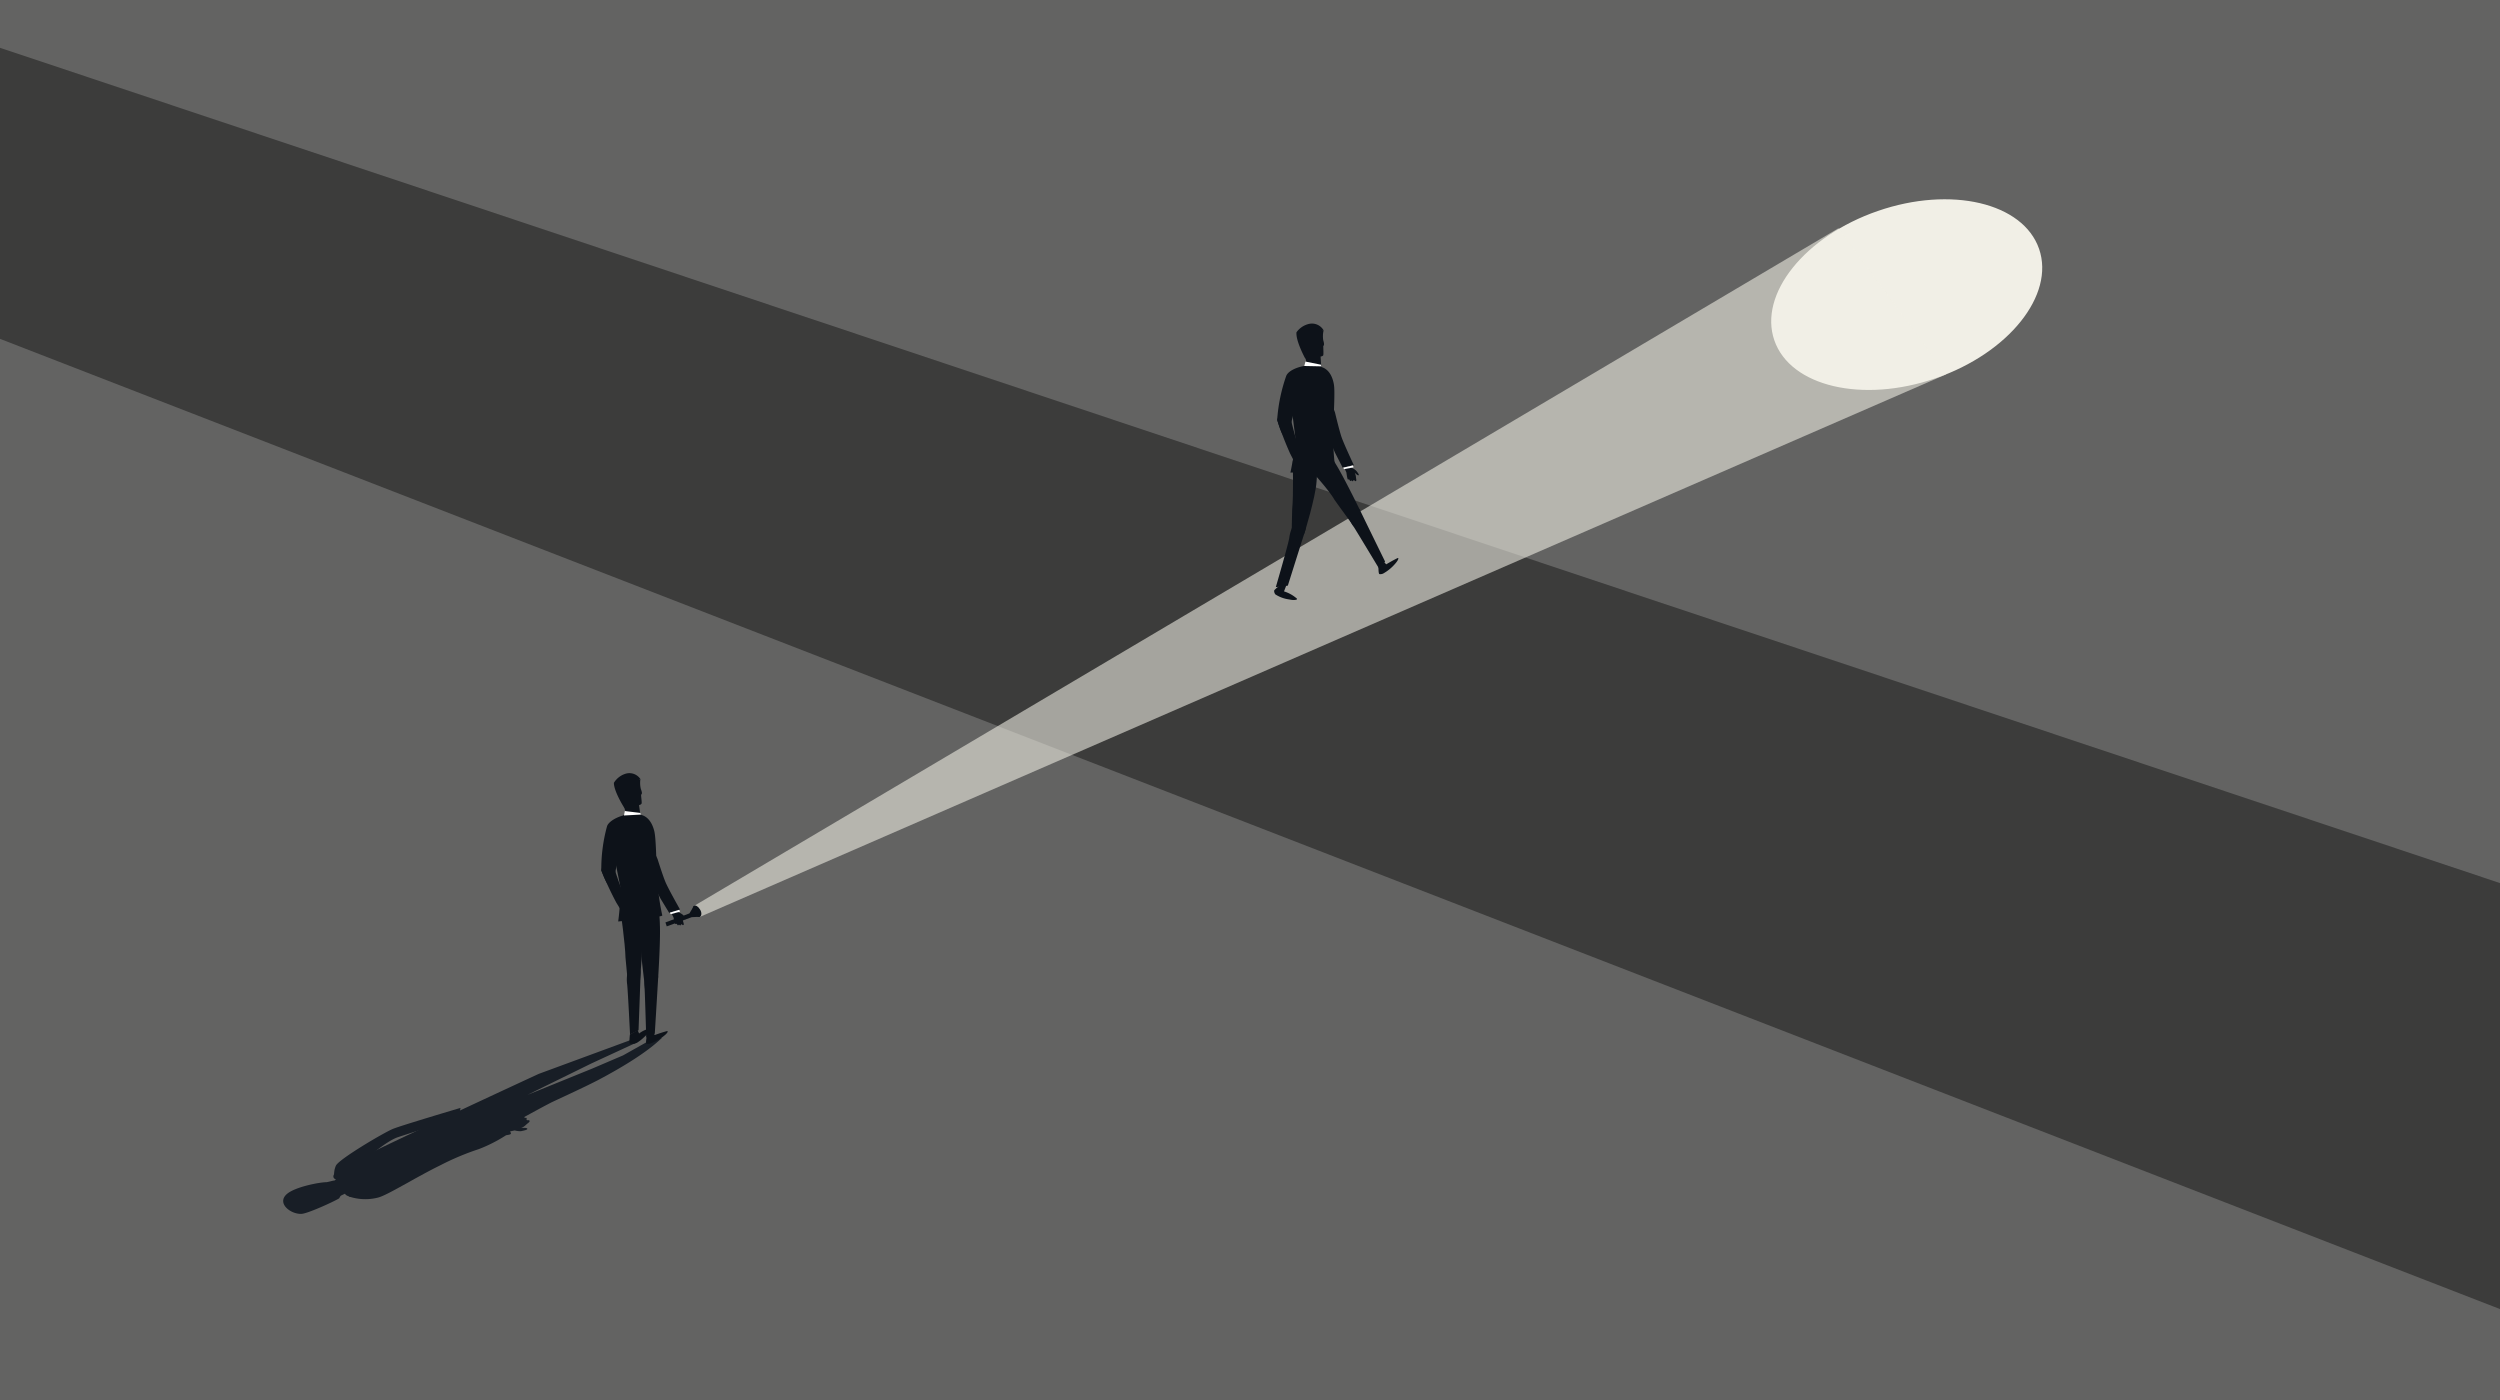 <svg id="b8a78261-bf72-45f1-8105-2281cd41cede" data-name="Ebene 1" xmlns="http://www.w3.org/2000/svg" viewBox="0 0 500.01 280"><rect width="500.01" height="280" style="fill:#f1efe6"/><rect width="500.01" height="280" style="fill:#636362"/><ellipse cx="381.34" cy="58.93" rx="28.01" ry="17.7" transform="translate(1.66 127.69) rotate(-19.05)" style="fill:#f1efe6"/><polygon points="0 9.56 0 67.77 500.01 261.82 500.01 176.62 0 9.56" style="fill:#3c3c3b"/><polygon points="138.89 181.14 367.7 45.65 389.24 74.87 140.05 183.35 138.89 181.14" style="fill:#f1efe6;opacity:0.58"/><path d="M270.4,93.59a3,3,0,0,1,.82.54c.22.27.71.87.48.93s-.78-.55-.78-.55a2.32,2.32,0,0,1,.26.84c0,.39.19.77,0,.85s-.08.06-.32-.13-.22.39-.46.11-.24.33-.5-.18c-.15-.32-.29.12-.4-.25s-.23-1.27-.23-1.27l-.41-.91,1.18-.35Z" transform="translate(0.01)" style="fill:#0d1219"/><path d="M255.43,84A68.49,68.49,0,0,0,258,90.67l1.44,2.81,2.05,0s-1.89-4.5-2.32-5.83S258,83.17,258,83.17s-.47-1.52-1.07-1.72S255.43,84,255.43,84Z" transform="translate(0.01)" style="fill:#0d1219"/><polygon points="259.63 93.48 259.78 93.95 261.43 93.76 261.34 93.47 259.63 93.48" style="fill:#fff"/><path d="M275.9,114.83a1.44,1.44,0,0,0,.7-.1,8.83,8.83,0,0,0,2.52-2.09c.58-.66.7-1.19.35-1-1.07.52-2.23,1.23-2.23,1.23l-.39-.42-1.16.87S275.65,114.82,275.9,114.83Z" transform="translate(0.01)" style="fill:#0d1219"/><path d="M254.9,118c-.18.18,0,.71.18.89a6.64,6.64,0,0,0,2.76,1c.87.22,1.79.1,1.52-.18a7.09,7.09,0,0,0-2.56-1.43l.52-1.37-1.25.13A6.86,6.86,0,0,0,254.9,118Z" transform="translate(0.01)" style="fill:#0d1219"/><path d="M275.9,113.87l1.11-1.56s-4.29-8.75-5-10.25a2.74,2.74,0,0,0-2.64-1.29,7.19,7.19,0,0,0,1.43,4.69C271.61,106.74,275.9,113.87,275.9,113.87Z" transform="translate(0.01)" style="fill:#0d1219"/><path d="M255.16,117.42l2.4-.29s3-9.52,3.53-11.16a2.82,2.82,0,0,0-1-2.83,7.48,7.48,0,0,0-2.25,4.49C257.57,109.17,255.16,117.42,255.16,117.42Z" transform="translate(0.01)" style="fill:#0d1219"/><path d="M272,102.06s-3.27-6.74-4.94-9.4a25.91,25.91,0,0,0-2.42-3.44l-3.67,3.56s4.57,4.79,5.94,7.21c0,0,3.17,4.4,3.65,5S272,102.06,272,102.06Z" transform="translate(0.01)" style="fill:#0d1219"/><path d="M260.86,106.71s2.26-7.24,2.45-10.45.47-5.43.47-5.43l-5.23,1.46s.17,6.74-.12,9.57c0,0-.15,5.71-.11,6.47S260.86,106.71,260.86,106.71Z" transform="translate(0.01)" style="fill:#0d1219"/><path d="M264.72,66.07a5.07,5.07,0,0,0-.07,2c.34,1.12,0,1,0,1.2s.07,1.53,0,1.76-.54.28-.54.28l.16,2.42-3.16.62.14-2-.13-.61,1-4.79Z" transform="translate(0.01)" style="fill:#0d1219"/><path d="M259.29,66.46c-.16,1.78,1.76,5.26,1.76,5.26s2.31-.11,2.45-.38a8.75,8.75,0,0,0,.16-1.82,1,1,0,0,1-.25-.9c.17-.44.35-.33.35-.33.28.08.2.46.2.46l.26-.16a16.53,16.53,0,0,1,.11-2.17.55.55,0,0,1,.39-.35,2.69,2.69,0,0,0-3-1.27A4.25,4.25,0,0,0,259.29,66.46Z" transform="translate(0.01)" style="fill:#0d1219"/><path d="M258.08,94.52s9-.19,9-.56a49.67,49.67,0,0,1-.44-7.1c.06-3.79.4-8.54.13-10-.62-3.49-2.87-3.51-2.87-3.51a8.2,8.2,0,0,0-2.86-.21c-.67.28-2.51,2.87-2.89,4s.8,9.11.93,10.57S258.08,94.52,258.08,94.52Z" transform="translate(0.01)" style="fill:#0d1219"/><path d="M261.13,73.16c-1.63.19-3.48,1-3.88,2a33.3,33.3,0,0,0-1.82,8.8s.9,3.38,1.49,3.2c1-.32,2-5.13,2-6.11s-.27-4,.35-4.66A21.89,21.89,0,0,0,261.13,73.16Z" transform="translate(0.01)" style="fill:#0d1219"/><path d="M264.26,83.37A76.49,76.49,0,0,0,267,90.55l1.54,3,2.23-.51s-2.06-4.36-2.52-5.78S267,82.52,267,82.52s-.5-1.62-1.15-1.84S264.26,83.37,264.26,83.37Z" transform="translate(0.01)" style="fill:#0d1219"/><polygon points="260.86 73.2 261.1 72.32 264.19 72.94 264.26 73.27 260.86 73.2" style="fill:#fff"/><polygon points="268.65 93.53 268.81 93.83 270.72 93.47 270.59 93.08 268.65 93.53" style="fill:#fff"/><path d="M132.45,207.53c-.45.32-2.89,3.21-12.63,8.38-3,1.58-8.88,4.24-9.65,4.63-5.87,3-29.84,16.8-35.26,18.26s-5.92-.05-5.92-.05-.59.26-.79.38-.29.5-.43.58c-1.3.76-6.24,3-7.47,3.07-2.17.11-5.08-2.14-2.9-4,1.66-1.4,6.41-2.32,7.9-2.34.18,0,1.33-.32,1.46-.32a.48.48,0,0,0,.4-.24s-1.51-.45.75-2.1,39.83-19,39.83-19l18.65-6.87,1.28.44-9.39,4.34L105.44,219l13-5.28,6.17-2.64,5.09-2.86Z" transform="translate(0.01)" style="fill:#181e26"/><path d="M69.83,239.32a10.26,10.26,0,0,0,5.77.2c1.89-.47,7.52-4.05,12.54-6.5a52.43,52.43,0,0,1,7.63-3.2,29.17,29.17,0,0,0,5.41-2.75c.27-.1,1-.09,1-.38a2.24,2.24,0,0,0-.44-.84l-.38-1.06-8.88,4-23.24,9.56Z" transform="translate(0.01)" style="fill:#181e26"/><path d="M102.94,226.09a3.85,3.85,0,0,0,1.26.15c.43-.09,1.42-.27,1.24-.52s-1.22-.1-1.22-.1a3.07,3.07,0,0,0,.94-.62c.36-.36.84-.6.74-.81s0-.12-.42-.14.11-.56-.37-.48,0-.54-.63-.24c-.42.19-.19-.37-.6-.09a14.89,14.89,0,0,0-1.28,1.06l-1.4.74.47,1.32Z" transform="translate(0.01)" style="fill:#181e26"/><path d="M66.87,235.53a4.22,4.22,0,0,1,.29-2.37c.53-1.29,9.67-6.67,11.42-7.38s13.52-4.2,13.52-4.2l-.38,1.95s-9.63,3.08-12.11,3.9S73,232,73,232l-2.54,2.91Z" transform="translate(0.01)" style="fill:#181e26"/><path d="M135.7,182.47a3.13,3.13,0,0,1,.85.48c.23.25.76.81.54.88s-.81-.49-.81-.49a2.38,2.38,0,0,1,.31.82c.07.38.25.74.1.83s-.08.06-.33-.1-.18.4-.45.13-.21.35-.49-.14c-.18-.3-.28.15-.42-.22s-.32-1.22-.32-1.22l-.47-.87,1.14-.43Z" transform="translate(0.01)" style="fill:#0d1219"/><path d="M120.25,174.09a68.93,68.93,0,0,0,3,6.43l1.63,2.66,2-.21s-2.2-4.29-2.73-5.57-1.47-4.28-1.47-4.28-.58-1.45-1.18-1.61S120.25,174.09,120.25,174.09Z" transform="translate(0.01)" style="fill:#0d1219"/><polygon points="125.08 183.16 125.27 183.62 126.88 183.3 126.76 183.02 125.08 183.16" style="fill:#fff"/><path d="M129.29,208.73a1.49,1.49,0,0,0,.7,0,8.66,8.66,0,0,0,2.82-1.57c.69-.53.91-1,.54-.93-1.14.31-2.4.78-2.4.78l-.3-.47-1.28.63S129.05,208.68,129.29,208.73Z" transform="translate(0.01)" style="fill:#0d1219"/><path d="M126,208.73a2.42,2.42,0,0,0,.93,0c1.06-.32,2.26-1.69,2.79-2.16s.66-.92.28-.86a5.11,5.11,0,0,0-2.19,1l-.28-.66-1.55.84S125.75,208.7,126,208.73Z" transform="translate(0.01)" style="fill:#0d1219"/><path d="M129.24,207.54l1.71-.8s.59-9.6.68-11.26a2.71,2.71,0,0,0-1.64-2.39,7.09,7.09,0,0,0-1.07,4.72C129,199.32,129.24,207.54,129.24,207.54Z" transform="translate(0.01)" style="fill:#0d1219"/><path d="M126,206.9l1.7-.84s.37-9.86.42-11.55a2.78,2.78,0,0,0-1.69-2.43,7.39,7.39,0,0,0-1,4.86C125.59,198.48,126,206.9,126,206.9Z" transform="translate(0.01)" style="fill:#0d1219"/><path d="M131.63,195.48s.48-7.37.34-10.48a26.69,26.69,0,0,0-.4-4.14l-4.89,1.27s1.59,6.34,1.58,9.09c0,0,.58,5.32.72,6S131.63,195.48,131.63,195.48Z" transform="translate(0.01)" style="fill:#0d1219"/><path d="M128,196s.65-7.45.47-10.63-.38-5.17-.38-5.17l-4,1.92s.94,6.59,1,9.41c0,0,.51,5.62.64,6.35S128,196,128,196Z" transform="translate(0.01)" style="fill:#0d1219"/><path d="M128.08,155.79a5.19,5.19,0,0,0,.08,2c.42,1.09.1,1,.06,1.19s.18,1.5.09,1.73-.51.32-.51.32l.33,2.37-3.07.84v-2l-.17-.59.66-4.79Z" transform="translate(0.01)" style="fill:#0d1219"/><path d="M122.77,156.57c0,1.77,2.11,5.05,2.11,5.05s2.27-.27,2.39-.55a8.42,8.42,0,0,0,0-1.8,1,1,0,0,1-.3-.88c.12-.44.31-.34.31-.34.29.06.23.43.23.43l.25-.17a17.12,17.12,0,0,1-.06-2.14.55.55,0,0,1,.36-.38,2.65,2.65,0,0,0-3.08-1A4.17,4.17,0,0,0,122.77,156.57Z" transform="translate(0.01)" style="fill:#0d1219"/><path d="M123.63,184.3s8.9-.85,8.82-1.21a49,49,0,0,1-1-7c-.22-3.74-.23-8.44-.61-9.91-.87-3.39-3.09-3.25-3.09-3.25a8.17,8.17,0,0,0-2.83,0c-.63.33-2.25,3-2.55,4.12s1.46,8.92,1.69,10.35A48.57,48.57,0,0,1,123.63,184.3Z" transform="translate(0.01)" style="fill:#0d1219"/><path d="M125.07,163c-1.6.3-3.35,1.29-3.67,2.25a32.55,32.55,0,0,0-1.15,8.8s1.13,3.26,1.7,3c1-.38,1.59-5.19,1.51-6.16s-.56-3.92,0-4.62A21.73,21.73,0,0,0,125.07,163Z" transform="translate(0.01)" style="fill:#0d1219"/><path d="M128.9,172.86a73.18,73.18,0,0,0,3.2,6.87l1.73,2.85,2.17-.67s-2.35-4.14-2.92-5.51-1.57-4.57-1.57-4.57-.62-1.56-1.27-1.73S128.9,172.86,128.9,172.86Z" transform="translate(0.01)" style="fill:#0d1219"/><polygon points="124.8 163.1 124.97 162.21 128.07 162.59 128.17 162.92 124.8 163.1" style="fill:#fff"/><polygon points="133.97 182.54 134.15 182.83 136.01 182.34 135.85 181.96 133.97 182.54" style="fill:#fff"/><path d="M140,181.91c-.34-.6-.88-.93-1.21-.75s-.3.83,0,1.43.89.93,1.21.75S140.39,182.51,140,181.91Z" transform="translate(0.01)" style="fill:#0d1219"/><polygon points="140 183.35 138.34 183.44 133.35 185.28 133.09 184.49 137.89 182.68 138.74 181.26 140 183.35" style="fill:#0d1219"/></svg>